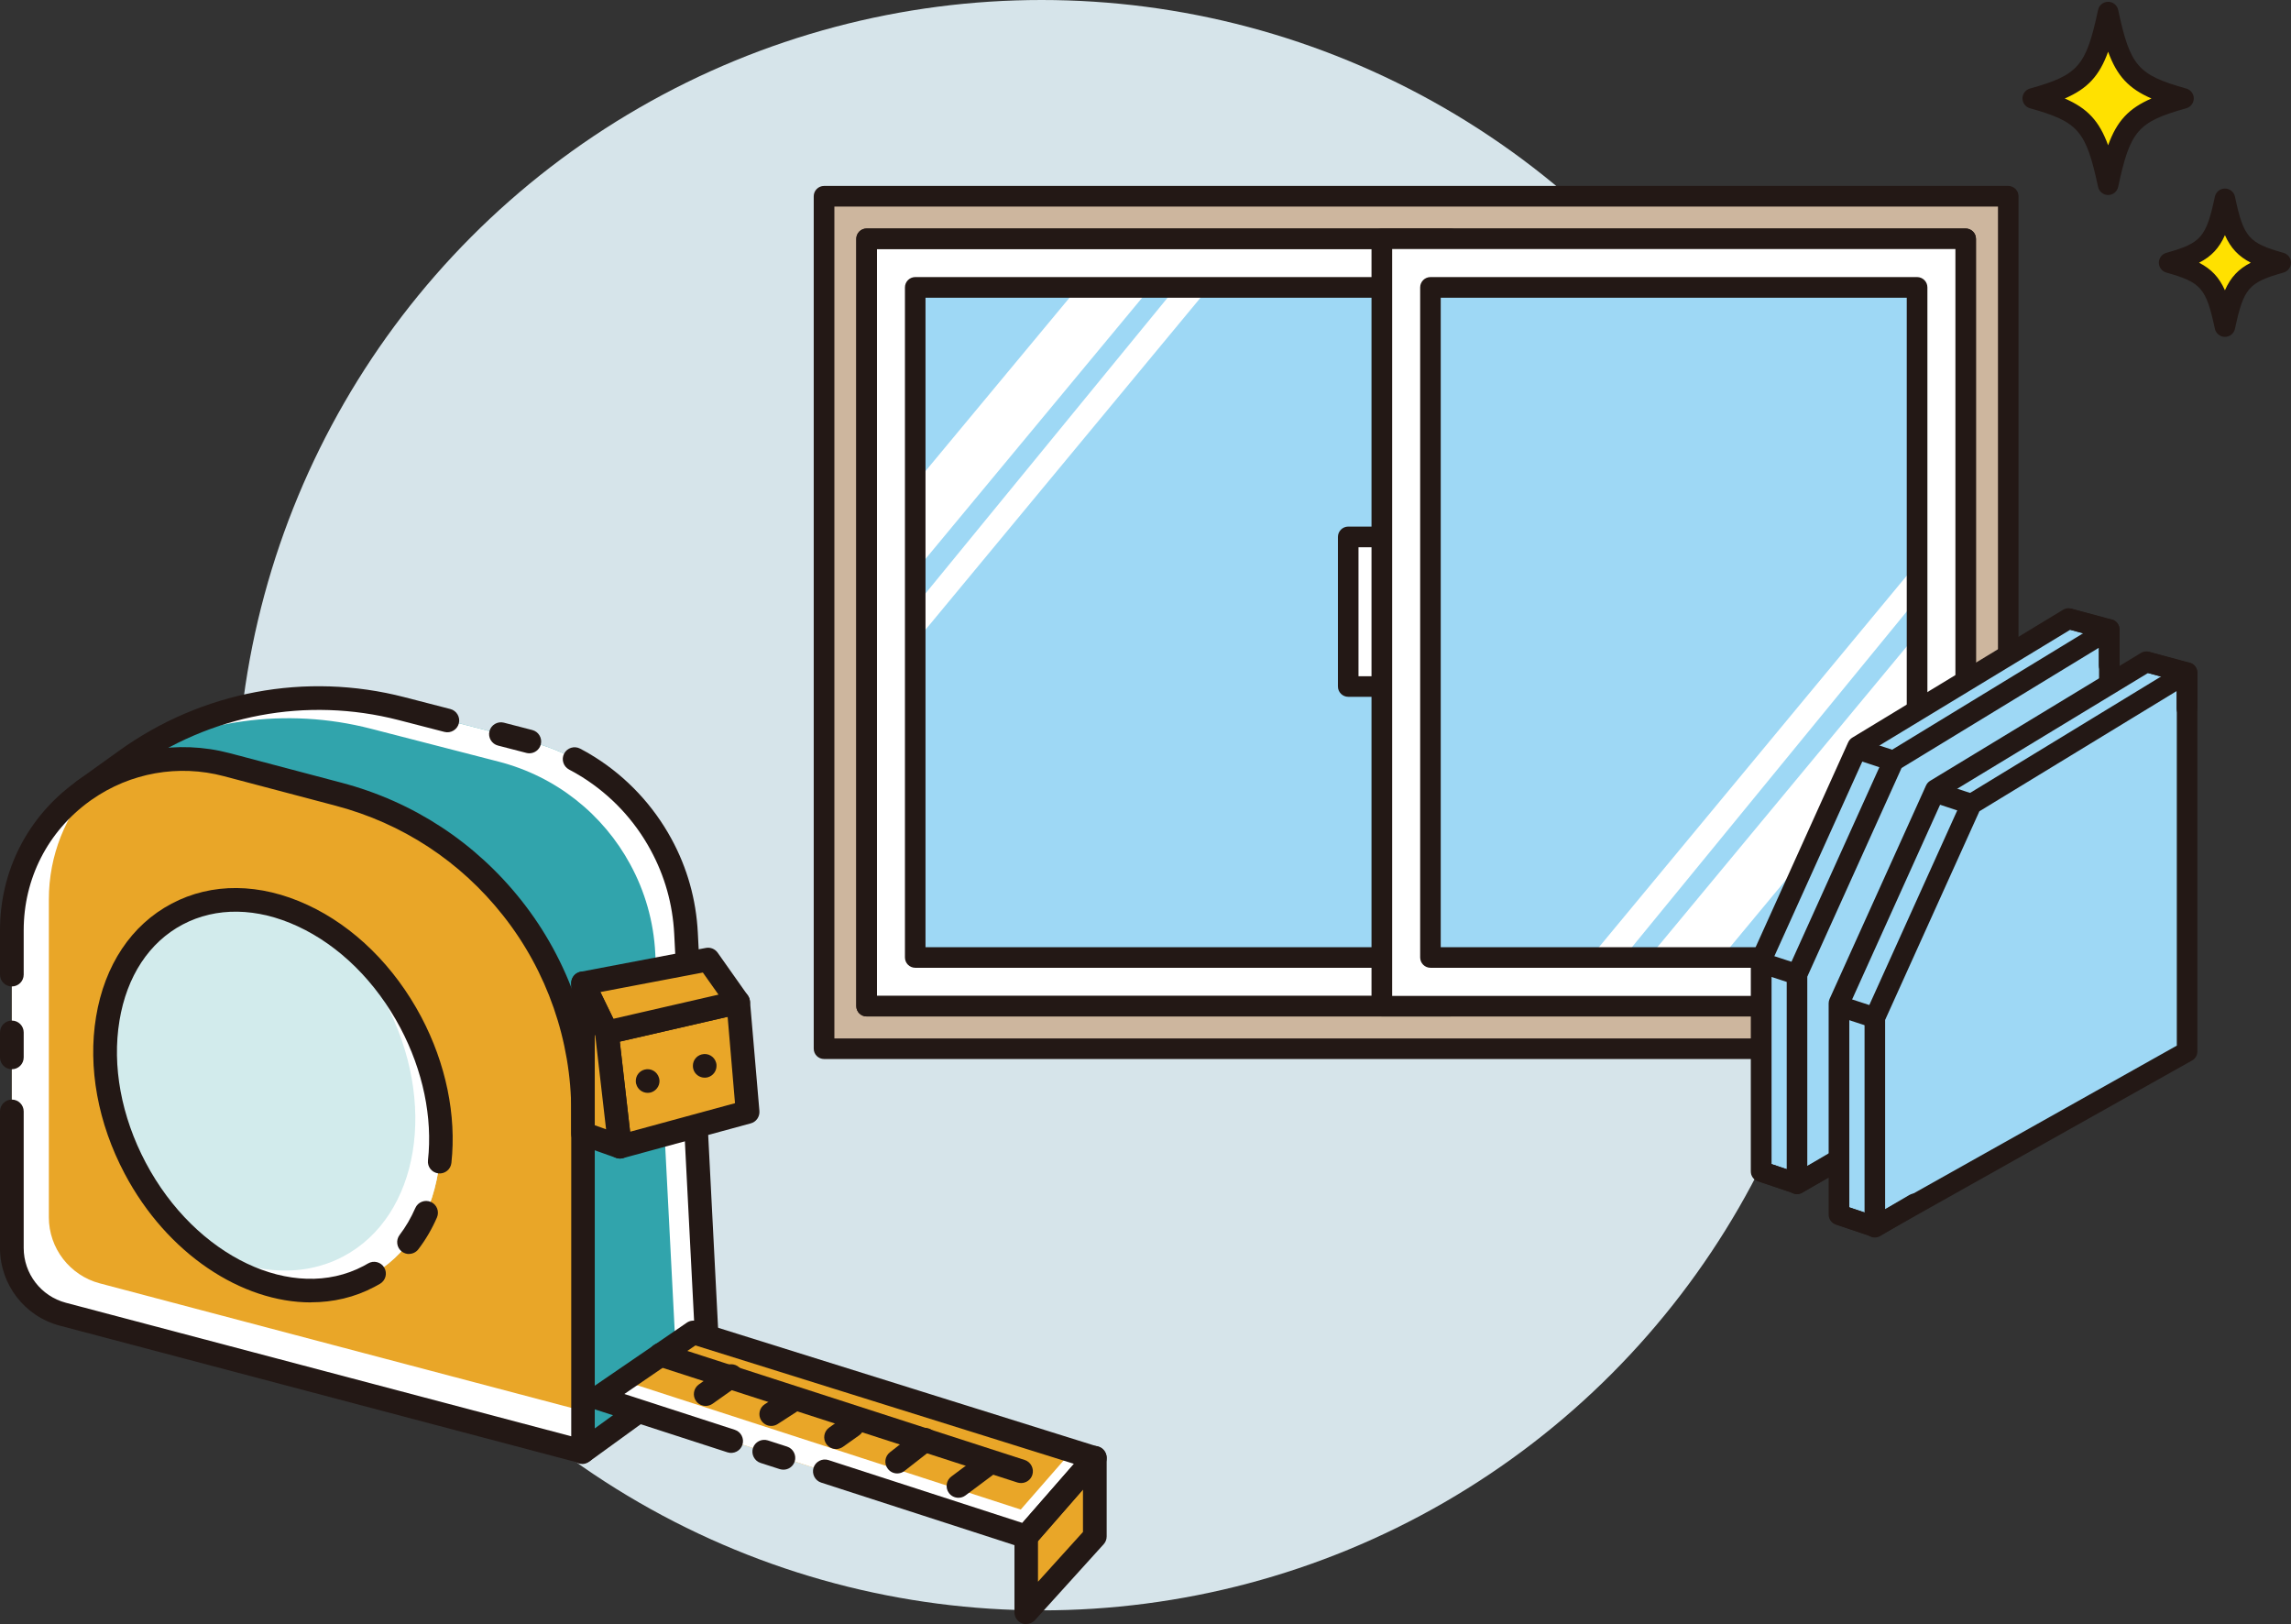 <?xml version="1.0" encoding="UTF-8"?>
<svg id="_レイヤー_2" data-name="レイヤー 2" xmlns="http://www.w3.org/2000/svg" width="255.19" height="180.9" viewBox="0 0 255.19 180.9">
  <rect x="0" y="0" width="255.19" height="180.9" fill="#333333" stroke="none"/>
  <defs>
    <style>
      .cls-1 {
        fill: #ffe100;
      }

      .cls-1, .cls-2, .cls-3, .cls-4, .cls-5, .cls-6, .cls-7, .cls-8, .cls-9 {
        stroke-width: 0px;
      }

      .cls-2 {
        fill: #d2ebec;
      }

      .cls-3 {
        fill: #231815;
      }

      .cls-4 {
        fill: #9ed8f5;
      }

      .cls-5 {
        fill: #e9a628;
      }

      .cls-6 {
        fill: #cdb69e;
      }

      .cls-7 {
        fill: #31a4ac;
      }

      .cls-8 {
        fill: #fff;
      }

      .cls-9 {
        fill: #d6e4ea;
      }
    </style>
  </defs>
  <g id="_レイヤー_1-2" data-name="レイヤー 1">
    <circle class="cls-9" cx="116.02" cy="89.68" r="89.68"/>
    <g>
      <g>
        <g>
          <rect class="cls-6" x="91.79" y="21.86" width="131.9" height="94.94"/>
          <path class="cls-3" d="M223.69,117.95H91.79c-.63,0-1.15-.51-1.15-1.15V21.86c0-.63.51-1.15,1.15-1.15h131.9c.63,0,1.15.51,1.15,1.15v94.94c0,.63-.51,1.15-1.15,1.15ZM92.94,115.66h129.61V23.01H92.94v92.65Z"/>
        </g>
        <g>
          <polygon class="cls-8" points="161.56 26.6 153.92 26.6 96.53 26.6 96.53 112.06 153.92 112.06 161.56 112.06 218.95 112.06 218.95 26.6 161.56 26.6"/>
          <path class="cls-3" d="M218.95,113.21h-122.42c-.63,0-1.15-.51-1.15-1.15V26.6c0-.63.51-1.15,1.15-1.15h122.42c.63,0,1.15.51,1.15,1.15v85.46c0,.63-.51,1.15-1.15,1.15ZM97.68,110.92h120.13V27.74h-120.13v83.17Z"/>
        </g>
        <path class="cls-3" d="M161.56,113.21h-65.03c-.63,0-1.15-.51-1.15-1.15V26.6c0-.63.51-1.15,1.15-1.15h65.03c.63,0,1.15.51,1.15,1.15v85.46c0,.63-.51,1.15-1.15,1.15ZM97.68,110.92h62.74V27.74h-62.74v83.17Z"/>
        <rect class="cls-4" x="91.73" y="42.23" width="74.63" height="54.2" transform="translate(59.72 198.38) rotate(-90)"/>
        <polygon class="cls-8" points="98.71 57.74 98.71 67.53 127.66 32.63 119.57 32.63 98.71 57.74"/>
        <polygon class="cls-8" points="98.43 71.79 98.43 75.76 134.75 31.92 131.07 31.92 98.43 71.79"/>
        <g>
          <rect class="cls-8" x="150.17" y="59.8" width="5.74" height="16.66"/>
          <path class="cls-3" d="M155.92,77.61h-5.74c-.63,0-1.15-.51-1.15-1.15v-16.66c0-.63.51-1.15,1.15-1.15h5.74c.63,0,1.15.51,1.15,1.15v16.66c0,.63-.51,1.15-1.15,1.15ZM151.32,75.32h3.45v-14.37h-3.45v14.37Z"/>
        </g>
        <path class="cls-3" d="M156.15,107.79h-54.2c-.63,0-1.15-.51-1.15-1.15V32.01c0-.63.51-1.15,1.15-1.15h54.2c.63,0,1.15.51,1.15,1.15v74.63c0,.63-.51,1.15-1.15,1.15ZM103.09,105.5h51.91V33.16h-51.91v72.34Z"/>
        <g>
          <rect class="cls-8" x="143.71" y="36.81" width="85.46" height="65.03" transform="translate(255.77 -117.11) rotate(90)"/>
          <path class="cls-3" d="M218.95,113.21h-65.03c-.63,0-1.15-.51-1.15-1.15V26.6c0-.63.51-1.15,1.15-1.15h65.03c.63,0,1.15.51,1.15,1.15v85.46c0,.63-.51,1.15-1.15,1.15ZM155.07,110.92h62.74V27.74h-62.74v83.17Z"/>
        </g>
        <rect class="cls-4" x="149.12" y="42.23" width="74.63" height="54.2" transform="translate(255.77 -117.11) rotate(90)"/>
        <g>
          <polygon class="cls-8" points="213.11 80.92 213.11 71.13 184.17 106.03 192.26 106.03 213.11 80.92"/>
          <polygon class="cls-8" points="213.4 66.87 213.4 62.9 177.07 106.74 180.76 106.74 213.4 66.87"/>
        </g>
        <path class="cls-3" d="M213.54,107.79h-54.2c-.63,0-1.15-.51-1.15-1.15V32.01c0-.63.51-1.15,1.15-1.15h54.2c.63,0,1.15.51,1.15,1.15v74.63c0,.63-.51,1.15-1.15,1.15ZM160.48,105.5h51.91V33.16h-51.91v72.34Z"/>
      </g>
      <g>
        <g>
          <polygon class="cls-4" points="196.17 130.47 196.17 106.94 206.92 83.15 230.41 68.9 234.95 70.12 234.95 112.31 200.18 131.83 196.17 130.47"/>
          <path class="cls-3" d="M200.18,132.98c-.12,0-.25-.02-.37-.06l-4.01-1.36c-.47-.16-.78-.59-.78-1.09v-23.54c0-.16.04-.32.1-.47l10.75-23.79c.1-.21.25-.39.45-.51l23.49-14.25c.27-.16.59-.21.89-.13l4.54,1.22c.5.13.85.59.85,1.11v42.19c0,.41-.22.8-.58,1l-34.77,19.52c-.17.1-.37.15-.56.15ZM197.32,129.65l2.75.93,33.74-18.94v-40.64l-3.21-.86-22.77,13.81-10.5,23.24v22.47Z"/>
        </g>
        <path class="cls-3" d="M200.17,133.01c-.2,0-.39-.05-.57-.15-.36-.2-.58-.58-.58-.99v-23.33c0-.16.04-.32.1-.47l10.75-23.79c.1-.21.25-.39.45-.51l24.02-14.64c.35-.22.8-.22,1.16-.02.36.2.58.58.58,1v4c0,.63-.51,1.15-1.15,1.15s-1.15-.51-1.15-1.15v-1.96l-21.97,13.39-10.5,23.24v21.08l2.71-1.59c.54-.32,1.25-.14,1.57.41.32.55.14,1.25-.41,1.57l-4.43,2.6c-.18.1-.38.16-.58.16Z"/>
        <path class="cls-3" d="M200.17,109.68c-.12,0-.24-.02-.36-.06l-3.89-1.27c-.6-.2-.93-.84-.73-1.45.2-.6.85-.93,1.45-.73l3.89,1.27c.6.2.93.84.73,1.45-.16.48-.61.79-1.09.79Z"/>
        <path class="cls-3" d="M210.76,85.86c-.12,0-.24-.02-.36-.06l-3.91-1.29c-.6-.2-.93-.85-.73-1.45s.84-.93,1.45-.73l3.91,1.29c.6.2.93.85.73,1.45-.16.48-.61.79-1.09.79Z"/>
        <path class="cls-3" d="M234.79,71.26c-.1,0-.2-.01-.31-.04l-4.24-1.17c-.61-.17-.97-.8-.8-1.41.17-.61.79-.97,1.41-.8l4.24,1.17c.61.17.97.8.8,1.41-.14.51-.6.84-1.1.84Z"/>
        <path class="cls-3" d="M200.17,132.96c-.12,0-.24-.02-.36-.06l-3.94-1.32c-.6-.2-.92-.85-.72-1.45.2-.6.85-.93,1.45-.72l3.94,1.32c.6.2.92.85.72,1.45-.16.48-.61.78-1.09.78Z"/>
      </g>
      <g>
        <g>
          <polygon class="cls-4" points="204.84 135.29 204.84 111.75 215.59 87.96 239.08 73.71 243.61 74.93 243.61 117.12 208.85 136.64 204.84 135.29"/>
          <path class="cls-3" d="M208.85,137.79c-.12,0-.25-.02-.37-.06l-4.01-1.36c-.47-.16-.78-.59-.78-1.09v-23.54c0-.16.04-.32.1-.47l10.75-23.79c.1-.21.25-.39.45-.51l23.49-14.25c.27-.16.59-.21.89-.13l4.54,1.22c.5.13.85.59.85,1.11v42.19c0,.41-.22.8-.58,1l-34.77,19.52c-.17.1-.37.15-.56.15ZM205.98,134.47l2.75.93,33.74-18.94v-40.64l-3.21-.86-22.77,13.81-10.5,23.24v22.47Z"/>
        </g>
        <path class="cls-3" d="M208.84,137.83c-.2,0-.39-.05-.57-.15-.36-.2-.58-.58-.58-.99v-23.33c0-.16.04-.32.1-.47l10.75-23.79c.1-.21.25-.39.45-.51l24.02-14.64c.35-.22.8-.22,1.16-.02.36.2.58.58.58,1v4c0,.63-.51,1.15-1.15,1.15s-1.15-.51-1.15-1.15v-1.96l-21.97,13.39-10.5,23.24v21.08l2.71-1.59c.54-.32,1.25-.14,1.57.41.32.55.14,1.25-.41,1.57l-4.43,2.6c-.18.1-.38.16-.58.16Z"/>
        <path class="cls-3" d="M208.84,114.5c-.12,0-.24-.02-.36-.06l-3.89-1.27c-.6-.2-.93-.84-.73-1.45.2-.6.85-.93,1.45-.73l3.89,1.27c.6.2.93.84.73,1.45-.16.48-.61.79-1.09.79Z"/>
        <path class="cls-3" d="M219.43,90.67c-.12,0-.24-.02-.36-.06l-3.91-1.29c-.6-.2-.93-.85-.73-1.45.2-.6.84-.93,1.45-.73l3.91,1.29c.6.2.93.85.73,1.45-.16.48-.61.79-1.09.79Z"/>
        <path class="cls-3" d="M243.45,76.07c-.1,0-.2-.01-.31-.04l-4.24-1.17c-.61-.17-.97-.8-.8-1.41.17-.61.79-.97,1.41-.8l4.24,1.17c.61.17.97.8.8,1.41-.14.51-.6.84-1.1.84Z"/>
        <path class="cls-3" d="M208.84,137.78c-.12,0-.24-.02-.36-.06l-3.94-1.32c-.6-.2-.92-.85-.72-1.45.2-.6.85-.92,1.45-.72l3.94,1.32c.6.2.92.85.72,1.45-.16.48-.61.78-1.09.78Z"/>
      </g>
      <g>
        <g>
          <path class="cls-1" d="M226.42,10.97c5.81,1.63,6.97,2.95,8.39,9.61,1.42-6.66,2.58-7.98,8.39-9.61-5.81-1.63-6.97-2.95-8.39-9.61-1.42,6.66-2.58,7.98-8.39,9.61Z"/>
          <path class="cls-3" d="M234.82,21.72c-.54,0-1.01-.38-1.12-.91-1.34-6.25-2.19-7.24-7.58-8.75-.5-.14-.84-.59-.84-1.1s.34-.96.84-1.1c5.39-1.51,6.24-2.49,7.58-8.75.11-.53.58-.91,1.12-.91s1.01.38,1.12.91c1.34,6.25,2.19,7.24,7.58,8.75.5.14.84.59.84,1.1s-.34.96-.84,1.1c-5.39,1.51-6.24,2.49-7.58,8.75-.11.53-.58.91-1.12.91ZM229.99,10.97c2.52,1.09,3.84,2.5,4.83,5.21.98-2.71,2.31-4.12,4.83-5.21-2.52-1.09-3.84-2.5-4.83-5.21-.98,2.71-2.31,4.12-4.83,5.21Z"/>
        </g>
        <g>
          <path class="cls-1" d="M241.62,29.26c4.3,1.21,5.16,2.18,6.21,7.11,1.05-4.93,1.91-5.91,6.21-7.11-4.3-1.21-5.16-2.18-6.21-7.11-1.05,4.93-1.91,5.91-6.21,7.11Z"/>
          <path class="cls-3" d="M247.83,37.52c-.54,0-1.01-.38-1.12-.91-.97-4.52-1.52-5.16-5.4-6.25-.5-.14-.84-.59-.84-1.1s.34-.96.84-1.1c3.88-1.09,4.43-1.73,5.4-6.25.11-.53.58-.91,1.12-.91h0c.54,0,1.01.38,1.12.91.96,4.52,1.52,5.16,5.4,6.25.5.14.84.59.84,1.1s-.34.96-.84,1.1c-3.88,1.09-4.43,1.73-5.4,6.25-.11.53-.58.91-1.12.91ZM244.95,29.26c1.37.71,2.23,1.62,2.88,3.07.65-1.46,1.51-2.37,2.88-3.07-1.37-.71-2.23-1.62-2.88-3.07-.65,1.46-1.51,2.37-2.88,3.07Z"/>
        </g>
      </g>
    </g>
    <g>
      <polygon class="cls-5" points="121.95 162.37 114.31 171.13 114.31 179.58 121.95 171.13 121.95 162.37"/>
      <path class="cls-7" d="M78.87,151.57l-14.03,10.17-29.1-38.59-26.45-35.06.26-.19,4.49-3.22c8.87-6.38,20.12-8.49,30.7-5.77l14.24,3.67c6.41,1.65,11.65,5.89,14.66,11.45,1.63,2.99,2.61,6.36,2.79,9.91l2.44,47.63Z"/>
      <path class="cls-8" d="M78.87,151.57l-14.03,10.17-.12-.16,10.72-7.77-2.45-47.63c-.18-3.55-1.16-6.92-2.79-9.91-3.01-5.56-8.24-9.79-14.66-11.44l-14.24-3.67c-9.39-2.42-19.32-1.03-27.63,3.79l.37-.27c8.87-6.38,20.11-8.49,30.7-5.77l14.24,3.67c6.41,1.66,11.65,5.89,14.66,11.44,1.63,2.99,2.61,6.36,2.79,9.91l2.44,47.63Z"/>
      <path class="cls-3" d="M64.84,163.05c-.4,0-.79-.18-1.05-.52L8.24,88.88c-.21-.28-.3-.64-.25-.99.05-.35.25-.66.53-.87l4.74-3.4c9.21-6.63,20.8-8.81,31.79-5.97l5.11,1.32c.7.18,1.13.9.95,1.6-.18.7-.9,1.13-1.6.95l-5.11-1.32c-10.24-2.64-21.03-.61-29.6,5.56l-3.65,2.62,53.96,71.54,12.4-8.99-2.41-46.91c-.17-3.31-1.05-6.45-2.63-9.35-1.79-3.31-4.42-6.11-7.6-8.11-.48-.3-.98-.59-1.48-.85-.64-.34-.89-1.13-.55-1.78.34-.64,1.13-.89,1.78-.55.56.29,1.12.61,1.65.95,3.56,2.24,6.5,5.39,8.51,9.08,1.77,3.24,2.76,6.77,2.95,10.47l2.44,47.63c.02.45-.18.87-.54,1.13l-14.03,10.17c-.23.17-.5.25-.77.25Z"/>
      <path class="cls-3" d="M58.97,83.9c-.11,0-.22-.01-.33-.04l-3.17-.82c-.7-.18-1.13-.9-.95-1.6.18-.7.9-1.13,1.6-.95l3.17.82c.7.18,1.13.9.95,1.6-.15.59-.69.99-1.27.99Z"/>
      <path class="cls-5" d="M64.94,123.8v37.87l-31.81-8.4-26.13-6.9c-3.35-.88-5.68-3.91-5.68-7.38v-35.37c0-6.48,3.17-12.04,7.9-15.46l.26-.19c4.39-3.07,10.07-4.32,15.8-2.8l12.45,3.29c7.87,2.08,14.57,6.63,19.35,12.68,4.97,6.29,7.87,14.21,7.87,22.66Z"/>
      <path class="cls-8" d="M64.94,157.16v4.52l-31.81-8.4-26.13-6.9c-3.35-.88-5.68-3.92-5.68-7.38v-35.37c0-6.48,3.17-12.04,7.9-15.46l.26-.18c.29-.2.58-.4.88-.58-3.03,3.35-4.92,7.8-4.92,12.79v35.37c0,3.46,2.34,6.49,5.68,7.37l26.12,6.9,27.7,7.31Z"/>
      <path class="cls-3" d="M1.32,119.09c-.73,0-1.32-.59-1.32-1.32v-2.78c0-.73.59-1.32,1.32-1.32s1.32.59,1.32,1.32v2.78c0,.73-.59,1.32-1.32,1.32Z"/>
      <path class="cls-3" d="M64.94,163c-.11,0-.23-.01-.34-.04l-57.94-15.31c-3.92-1.03-6.66-4.59-6.66-8.65v-15.21c0-.73.59-1.32,1.32-1.32s1.32.59,1.32,1.32v15.21c0,2.86,1.93,5.37,4.7,6.1l56.29,14.87v-36.16c0-7.89-2.69-15.65-7.59-21.84-4.77-6.04-11.22-10.27-18.65-12.23l-12.45-3.29c-5.06-1.34-10.42-.39-14.71,2.61l-.24.17c-4.67,3.38-7.35,8.63-7.35,14.39v4.93c0,.73-.59,1.32-1.32,1.32s-1.32-.59-1.32-1.32v-4.93c0-6.62,3.08-12.65,8.44-16.53l.26-.19c4.94-3.45,11.09-4.54,16.9-3.01l12.45,3.29c7.99,2.11,14.92,6.65,20.05,13.14,5.26,6.65,8.15,14.99,8.15,23.47v37.87c0,.41-.19.79-.51,1.04-.23.18-.52.27-.8.27Z"/>
      <ellipse class="cls-2" cx="30.4" cy="121.99" rx="17.36" ry="22.84" transform="translate(-53.52 28.38) rotate(-27.88)"/>
      <path class="cls-8" d="M41.08,142.18c-6.14,3.25-13.96,1.31-20.04-4.25,5.54,3.78,11.98,4.77,17.2,2.01,8.48-4.49,10.57-17.16,4.67-28.31-1.62-3.07-3.68-5.7-5.98-7.81,3.45,2.35,6.56,5.78,8.82,10.05,5.9,11.15,3.81,23.82-4.67,28.31Z"/>
      <path class="cls-3" d="M45.56,139.67c-.28,0-.56-.09-.8-.27-.58-.44-.69-1.27-.25-1.85.68-.89,1.27-1.9,1.75-3,.29-.67,1.07-.97,1.73-.68.67.29.97,1.07.68,1.73-.56,1.29-1.26,2.48-2.07,3.54-.26.34-.65.52-1.05.52Z"/>
      <path class="cls-3" d="M34.63,145.06c-7.71,0-16.02-5.41-20.74-14.33-2.99-5.64-4.12-11.85-3.19-17.48.95-5.76,3.94-10.24,8.41-12.6,4.47-2.37,9.85-2.32,15.15.14,5.18,2.4,9.67,6.83,12.66,12.47,2.75,5.2,3.94,10.98,3.36,16.27-.08.72-.73,1.24-1.45,1.16-.72-.08-1.24-.73-1.16-1.45.53-4.77-.56-10.01-3.07-14.75-2.72-5.14-6.78-9.16-11.44-11.32-4.53-2.1-9.08-2.17-12.81-.2s-6.23,5.77-7.04,10.7c-.84,5.06.2,10.68,2.92,15.82,5.55,10.49,16.43,15.65,24.25,11.52.18-.09.35-.19.52-.29.63-.37,1.43-.16,1.8.46.37.63.16,1.43-.46,1.8-.21.12-.42.24-.63.35-2.2,1.17-4.61,1.72-7.07,1.72Z"/>
      <polygon class="cls-5" points="77.24 148.39 66.59 155.68 114.31 171.13 121.95 162.37 77.24 148.39"/>
      <polygon class="cls-8" points="121.95 162.37 114.31 171.13 66.59 155.68 69.38 153.77 113.7 168.13 119.42 161.58 121.95 162.37"/>
      <path class="cls-3" d="M114.31,172.45c-.14,0-.27-.02-.41-.06l-22.43-7.26c-.69-.22-1.07-.97-.85-1.66.22-.69.97-1.07,1.66-.85l21.6,7,5.75-6.58-42.17-13.19-7.91,5.41,12.3,3.99c.69.22,1.07.97.85,1.66-.22.69-.97,1.07-1.66.85l-14.85-4.81c-.48-.15-.83-.57-.9-1.06-.07-.5.15-.99.56-1.28l10.65-7.29c.33-.23.75-.29,1.14-.17l44.71,13.99c.42.13.75.47.87.9.12.43.02.89-.28,1.22l-7.65,8.76c-.25.29-.62.45-.99.45Z"/>
      <path class="cls-3" d="M87.27,163.69c-.13,0-.27-.02-.41-.06l-2.14-.69c-.69-.22-1.07-.97-.85-1.66.22-.69.97-1.07,1.66-.85l2.14.69c.69.22,1.07.97.85,1.66-.18.56-.7.91-1.25.91Z"/>
      <path class="cls-3" d="M114.31,180.9c-.16,0-.32-.03-.47-.09-.51-.2-.84-.68-.84-1.23v-8.45c0-.32.12-.63.32-.87l7.65-8.76c.36-.41.94-.56,1.45-.37.51.19.85.68.85,1.23v8.76c0,.33-.12.64-.34.88l-7.65,8.45c-.25.28-.61.43-.98.43ZM115.62,171.63v4.54l5.01-5.54v-4.74l-5.01,5.74Z"/>
      <polygon class="cls-5" points="67.6 114.99 82.23 111.62 83.28 123.86 69.06 127.72 67.6 114.99"/>
      <path class="cls-3" d="M69.06,129.04c-.26,0-.52-.08-.74-.23-.32-.22-.53-.56-.57-.94l-1.46-12.73c-.08-.67.36-1.28,1.01-1.43l14.63-3.37c.37-.09.76,0,1.07.22.31.22.5.57.54.95l1.05,12.23c.05.63-.35,1.22-.97,1.38l-14.22,3.87c-.11.03-.23.05-.35.05ZM69.04,116.01l1.15,10.04,11.68-3.18-.82-9.62-12.01,2.76Z"/>
      <polygon class="cls-5" points="82.23 111.62 78.87 106.87 64.94 109.52 67.6 114.99 82.23 111.62"/>
      <path class="cls-3" d="M67.6,116.31c-.5,0-.96-.28-1.18-.74l-2.66-5.47c-.18-.37-.18-.8,0-1.17.18-.37.53-.63.93-.7l13.93-2.65c.51-.1,1.02.11,1.32.53l3.36,4.76c.25.36.31.82.16,1.23s-.51.72-.94.81l-14.63,3.37c-.1.02-.2.03-.3.03ZM66.88,110.49l1.45,2.98,11.7-2.69-1.74-2.46-11.41,2.17Z"/>
      <polygon class="cls-5" points="64.94 109.52 64.94 126.26 69.06 127.72 67.6 114.99 64.94 109.52"/>
      <path class="cls-3" d="M69.06,129.04c-.15,0-.3-.03-.44-.08l-4.12-1.46c-.53-.19-.88-.68-.88-1.24v-16.74c0-.61.42-1.15,1.02-1.28.6-.14,1.21.16,1.48.71l2.66,5.47c.06.13.11.28.12.42l1.46,12.73c.05.45-.13.9-.49,1.18-.24.19-.53.29-.82.29ZM66.26,125.33l1.25.45-1.2-10.41-.06-.12v10.08Z"/>
      <path class="cls-3" d="M70.86,120.74c-.03-.12-.04-.23-.04-.35h0c0-.58.39-1.11.98-1.26h0c.7-.19,1.42.23,1.61.94h0c.03.12.05.23.05.34h0c0,.58-.4,1.11-.98,1.27h0c-.12.03-.23.04-.34.04h0c-.58,0-1.12-.39-1.27-.98ZM77.22,119.05c-.03-.12-.04-.23-.04-.35h0c0-.58.39-1.11.98-1.26h0c.7-.19,1.42.23,1.61.93h0c.03.12.05.23.04.35h0c0,.58-.39,1.11-.98,1.27h0c-.12.03-.23.04-.34.04h0c-.58,0-1.12-.39-1.27-.98Z"/>
      <g>
        <path class="cls-3" d="M113.74,165.18c-.13,0-.27-.02-.41-.06l-40.16-12.98c-.69-.22-1.07-.97-.85-1.66.22-.69.97-1.07,1.66-.85l40.16,12.98c.69.22,1.07.97.85,1.66-.18.56-.7.91-1.25.91Z"/>
        <path class="cls-3" d="M78.61,156.59c-.41,0-.82-.19-1.08-.55-.42-.59-.28-1.42.31-1.84l2.84-2.01c.59-.42,1.42-.28,1.84.31.42.59.28,1.42-.31,1.84l-2.84,2.01c-.23.16-.5.24-.76.24Z"/>
        <path class="cls-3" d="M85.91,158.82c-.43,0-.85-.21-1.11-.6-.4-.61-.22-1.43.39-1.82l2.29-1.48c.61-.4,1.43-.22,1.82.39.4.61.22,1.43-.39,1.82l-2.29,1.48c-.22.14-.47.21-.71.21Z"/>
        <path class="cls-3" d="M93.13,161.39c-.41,0-.82-.19-1.08-.55-.42-.59-.28-1.42.31-1.84l1.83-1.3c.59-.42,1.42-.28,1.84.31.42.59.28,1.42-.31,1.84l-1.83,1.3c-.23.16-.5.24-.76.24Z"/>
        <path class="cls-3" d="M99.94,164.11c-.39,0-.78-.17-1.04-.51-.45-.57-.35-1.4.23-1.85l3.11-2.43c.57-.45,1.4-.35,1.85.23.45.57.35,1.4-.23,1.85l-3.11,2.43c-.24.19-.53.28-.81.28Z"/>
        <path class="cls-3" d="M106.76,166.82c-.4,0-.8-.18-1.06-.53-.43-.58-.31-1.41.27-1.84l3.43-2.56c.58-.43,1.41-.31,1.84.27.43.58.31,1.41-.27,1.84l-3.43,2.56c-.24.18-.51.26-.79.26Z"/>
      </g>
    </g>
  </g>
</svg>